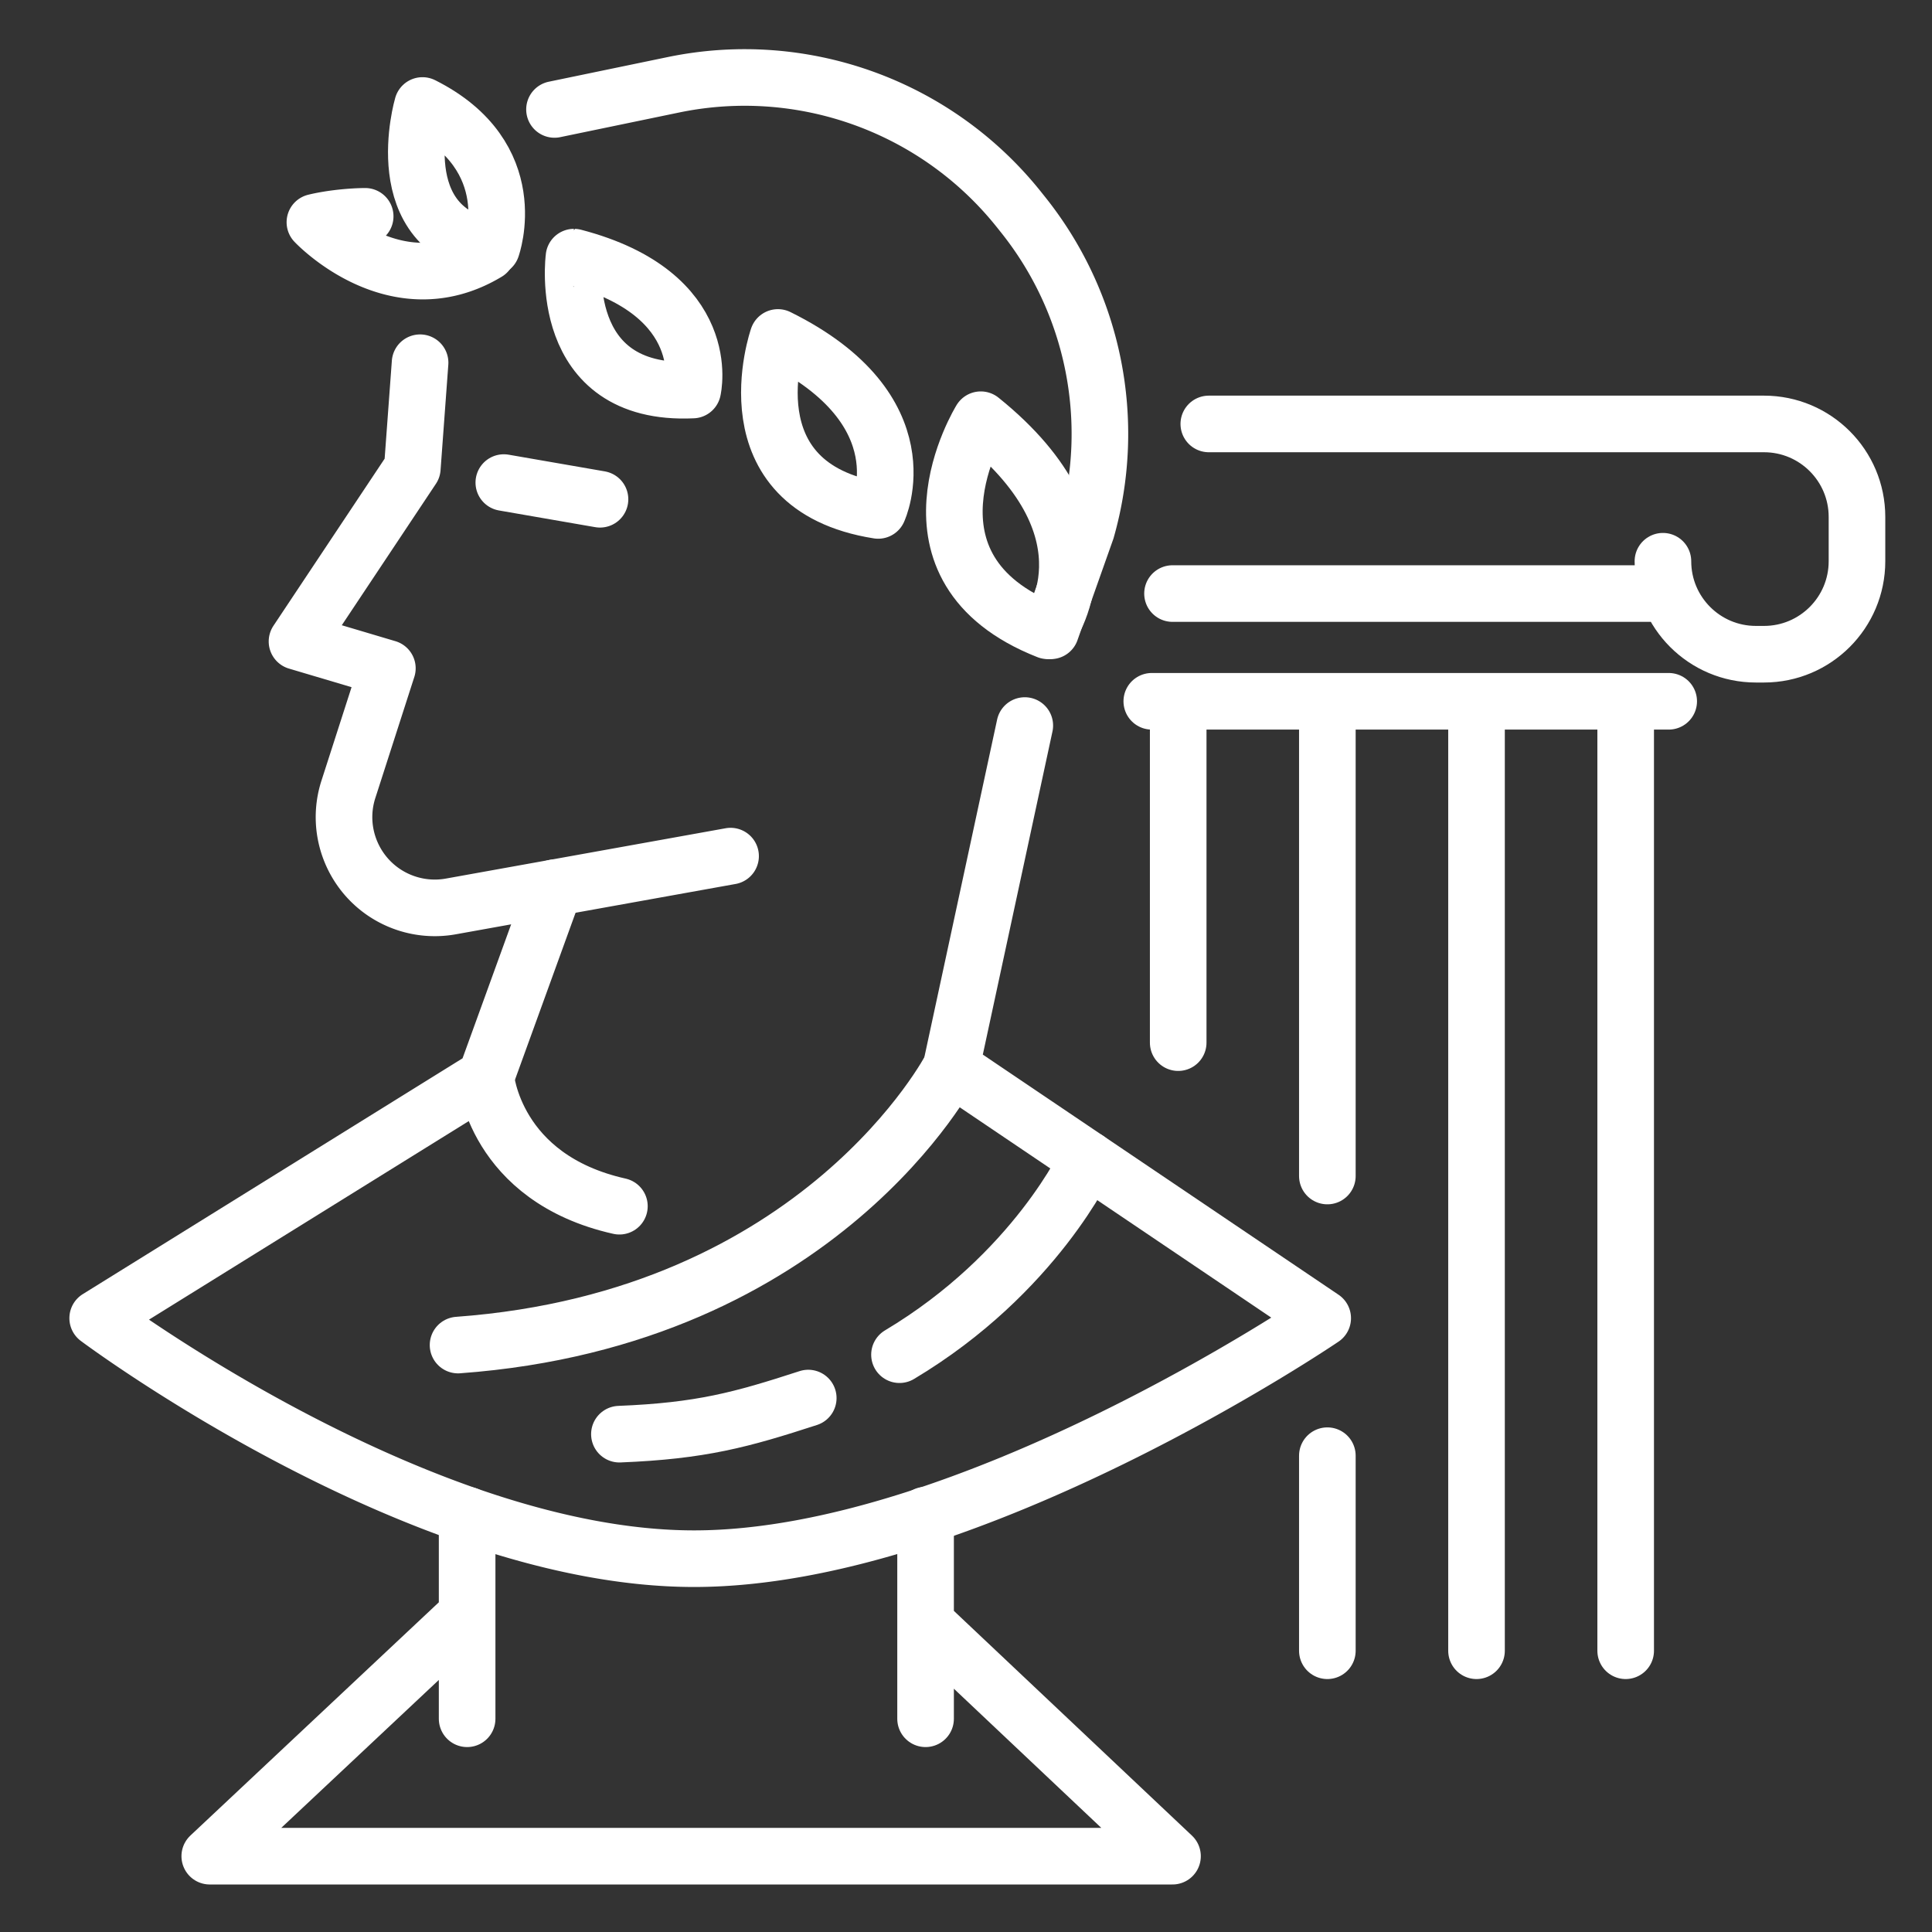 <?xml version="1.0" encoding="UTF-8"?>
<svg xmlns="http://www.w3.org/2000/svg" viewBox="0 0 512 512" xml:space="preserve">
  <rect x="0" y="0" width="512" height="512" fill="#333333" stroke="none"/>
  <g fill="none" stroke="#ffffff" stroke-linecap="round" stroke-linejoin="round" stroke-miterlimit="10" stroke-width="15" class="stroke-474747">
    <path d="M130.293 65.631s8.727-24.111-18.333-37.676c0 0-9.737 33.083 18.333 37.676zM232.727 135.268s12.392-26.565-26.566-45.838c0 0-13.774 39.455 26.566 45.838zM277.659 167.169s19.77-25.757-17.74-55.94c0 0-24.355 39.366 17.74 55.94zM183.582 103.362s6.019-25.432-31.476-35.219c.001 0-4.896 36.935 31.476 35.219z"></path>
    <path d="M96.775 57.33c-3.398.019-8.894.488-13.321 1.566 0 0 21.257 22.673 45.633 8.016M111.326 96.128l-2.056 27.939-30.56 45.923 23.945 7.119-10.254 31.849c-3.932 11.826 1.822 24.697 13.256 29.653h0a24.053 24.053 0 0 0 13.823 1.604l74.13-13.334"></path>
    <path d="m271.579 192.279-19.522 90.58 98.468 66.473s-93.665 63.736-166.588 63.736-158.048-63.736-158.048-63.736l102.854-63.864 18.206-50.194M146.949 29.001l31.507-6.53c34.307-7.11 69.7 5.662 91.561 33.041l1.142 1.43a93.01 93.01 0 0 1 16.778 83.482l-9.47 26.745"></path>
    <path d="M252.057 282.859s-34.299 66.576-130.669 73.596M128.743 285.468s2.218 26.748 35.405 34.189M214.197 370.501c-17.697 5.757-28.424 8.708-50.048 9.568M288.209 307.264s-13.772 30.203-49.836 51.743M123.794 401.522v53.969M245.286 401.522v53.969M121.388 430.132l-65.799 61.775h255.139l-65.442-61.775M320.345 112.349h147.133c13.609 0 24.641 11.032 24.641 24.641v11.744c0 13.609-11.032 24.641-24.641 24.641h-2.143c-13.609 0-24.641-11.032-24.641-24.641v0M442.223 157.3H310.728M442.223 185.849H305.235M430.821 185.849v251.616M391.292 185.849v251.616M351.763 385.773v51.692M351.763 185.849v125.808M312.235 185.849v90.46M133.515 127.888l25.492 4.423"></path>
  </g>
</svg>

